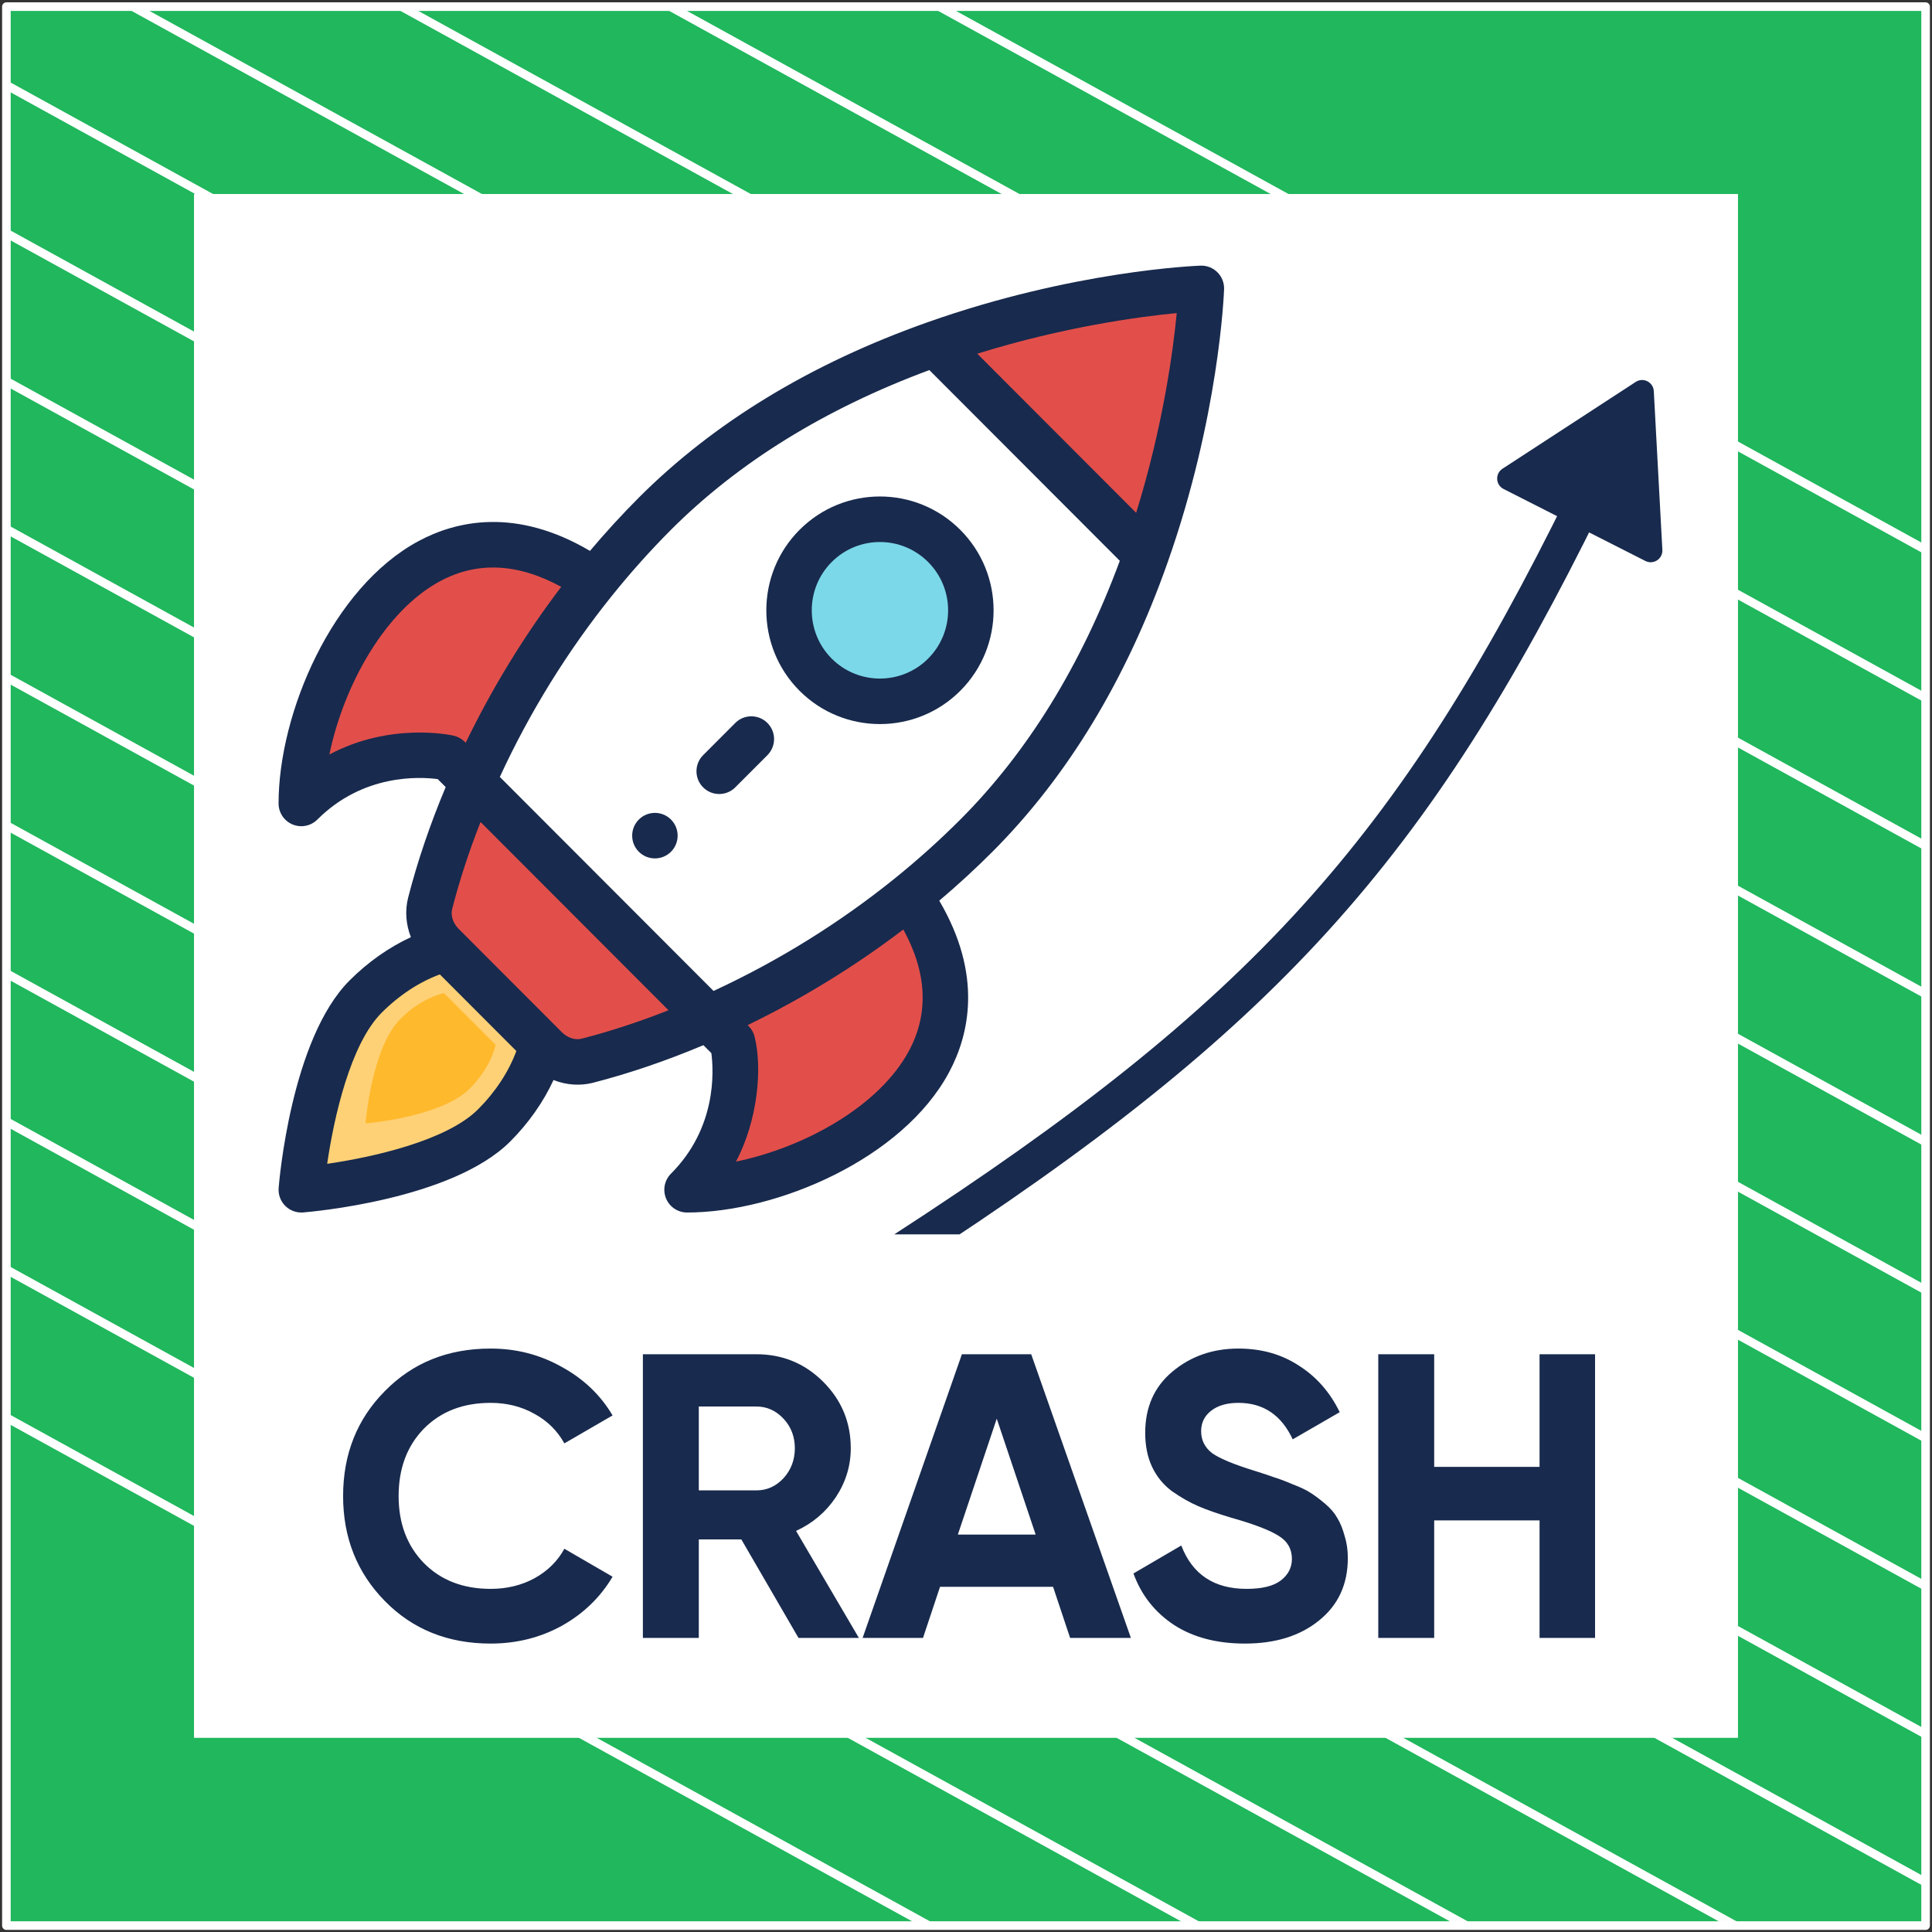 <?xml version="1.0" encoding="UTF-8"?> <svg xmlns="http://www.w3.org/2000/svg" width="302" height="302" viewBox="0 0 302 302" fill="none"><rect x="0" y="0" width="302" height="302" fill="#333333" stroke="none"/><path d="M301 1.038H1V301H301V1.038Z" fill="#20B75D" stroke="white" stroke-width="1.346" stroke-linejoin="round"></path><mask id="mask0_115_1319" style="mask-type:luminance" maskUnits="userSpaceOnUse" x="1" y="1" width="300" height="300"><path d="M300.327 1.673V300.289H1.673V1.673H300.327Z" fill="white" stroke="white" stroke-width="1.346"></path></mask><g mask="url(#mask0_115_1319)"><path d="M-285.023 64.085L219.795 342.086" stroke="white" stroke-width="1.346" stroke-miterlimit="10"></path><path d="M-263.954 52.544L240.932 330.581" stroke="white" stroke-width="1.346" stroke-miterlimit="10"></path><path d="M-242.819 41.04L261.999 319.04" stroke="white" stroke-width="1.346" stroke-miterlimit="10"></path><path d="M-221.682 29.536L283.136 307.536" stroke="white" stroke-width="1.346" stroke-miterlimit="10"></path><path d="M-200.545 18.032L304.272 296.032" stroke="white" stroke-width="1.346" stroke-miterlimit="10"></path><path d="M-179.41 6.528L325.409 284.528" stroke="white" stroke-width="1.346" stroke-miterlimit="10"></path><path d="M-158.273 -5.013L346.545 273.024" stroke="white" stroke-width="1.346" stroke-miterlimit="10"></path><path d="M-137.205 -16.517L367.613 261.483" stroke="white" stroke-width="1.346" stroke-miterlimit="10"></path><path d="M-116.069 -28.021L388.749 249.979" stroke="white" stroke-width="1.346" stroke-miterlimit="10"></path><path d="M-94.932 -39.525L409.886 238.475" stroke="white" stroke-width="1.346" stroke-miterlimit="10"></path><path d="M-73.796 -51.029L431.023 226.971" stroke="white" stroke-width="1.346" stroke-miterlimit="10"></path><path d="M-52.659 -62.533L452.159 215.467" stroke="white" stroke-width="1.346" stroke-miterlimit="10"></path><path d="M-31.591 -74.075L473.227 203.963" stroke="white" stroke-width="1.346" stroke-miterlimit="10"></path><path d="M-10.454 -85.579L494.363 192.422" stroke="white" stroke-width="1.346" stroke-miterlimit="10"></path></g><path d="M271 31H31V270.975H271V31Z" fill="white" stroke="white" stroke-width="1.346" stroke-miterlimit="10"></path><g clip-path="url(#clip0_115_1319)"><path d="M187.704 45.081C187.704 45.081 187.018 64.234 179.07 86.753L146.09 53.727C168.578 45.767 187.704 45.081 187.704 45.081Z" fill="#E24F4B"></path><path d="M146.09 53.727L179.07 86.754C173.904 101.406 165.657 117.481 152.532 130.625C140.437 142.737 125.887 152.433 110.674 159.154L73.793 122.221C78.284 112.027 84.552 101.15 92.834 90.849C95.733 87.245 98.877 83.711 102.281 80.303C115.406 67.159 131.459 58.901 146.09 53.727Z" fill="white"></path><path d="M147.505 85.338C153.054 90.895 153.054 99.908 147.505 105.466C141.955 111.024 132.958 111.024 127.405 105.466C121.855 99.904 121.855 90.895 127.405 85.338C132.955 79.78 141.955 79.78 147.505 85.338Z" fill="#7BD8E8"></path><path d="M142.481 140.688C160.793 168.195 126.513 185.975 107.309 185.975C117.357 175.913 114.422 162.908 114.422 162.908L110.674 159.154C120.853 154.657 131.715 148.38 142.001 140.086L142.481 140.688Z" fill="#E24F4B"></path><path d="M69.664 148.281L69.089 147.704C67.39 146 66.555 143.531 67.152 141.196C68.634 135.418 70.823 128.971 73.793 122.221L110.674 159.154C103.933 162.129 97.495 164.321 91.725 165.804C89.394 166.402 86.928 165.566 85.227 163.865L84.651 163.289L69.664 148.281Z" fill="#E24F4B"></path><path d="M92.233 90.369L92.834 90.849C84.552 101.15 78.284 112.027 73.793 122.221L70.044 118.467C70.044 118.467 57.058 115.528 47.01 125.591C47.01 106.359 64.764 72.03 92.233 90.369Z" fill="#E24F4B"></path><path d="M69.8 146.513L84.787 161.521C83.71 165.787 81.156 170.277 77.293 174.145C68.969 182.482 47.146 184.207 47.146 184.207C47.146 184.207 48.869 162.353 57.194 154.017C61.056 150.149 65.54 147.591 69.8 146.513Z" fill="#FFD176"></path><path d="M69.386 155.224L77.489 163.338C76.906 165.644 75.525 168.072 73.437 170.163C68.937 174.67 57.139 175.603 57.139 175.603C57.139 175.603 58.07 163.788 62.571 159.281C64.659 157.19 67.083 155.807 69.386 155.224Z" fill="#FFB92D"></path><path d="M104.886 133.141C106.271 131.749 106.271 129.497 104.886 128.109C103.496 126.718 101.247 126.718 99.858 128.109C98.472 129.497 98.472 131.749 99.858 133.141C101.247 134.528 103.496 134.528 104.886 133.141Z" fill="#182A4D"></path><path d="M150.106 107.982C157.048 101.03 157.049 89.774 150.106 82.822C143.163 75.869 131.924 75.869 124.981 82.822C118.057 89.756 118.056 101.042 124.982 107.982C131.909 114.915 143.179 114.918 150.106 107.982ZM130.006 87.853C134.171 83.682 140.915 83.681 145.081 87.853C149.246 92.024 149.247 98.778 145.081 102.949C140.926 107.11 134.164 107.11 130.007 102.95C125.852 98.786 125.851 92.014 130.006 87.853Z" fill="#182A4D"></path><path d="M45.739 128.878C46.178 129.06 46.64 129.149 47.098 129.149C48.023 129.149 48.931 128.787 49.611 128.107C56.746 120.961 65.548 121.408 68.423 121.786L69.667 123.032C67.218 128.868 65.246 134.67 63.799 140.314C63.276 142.356 63.453 144.517 64.229 146.494C60.808 148.073 57.508 150.391 54.634 153.269C45.488 162.428 43.631 184.75 43.556 185.696C43.475 186.733 43.85 187.755 44.586 188.492C45.255 189.161 46.16 189.534 47.098 189.534C47.191 189.534 47.284 189.53 47.378 189.523C48.322 189.448 70.612 187.588 79.758 178.43C82.631 175.553 84.945 172.248 86.522 168.823C88.612 169.646 90.763 169.747 92.697 169.251C98.33 167.802 104.124 165.828 109.952 163.375L111.196 164.621C111.573 167.501 112.02 176.315 104.884 183.46C103.869 184.477 103.565 186.008 104.115 187.337C104.664 188.667 105.96 189.533 107.397 189.533C121.46 189.533 141.121 181.147 148.362 167.597C151.507 161.713 153.648 152.404 146.819 140.787C149.714 138.337 152.502 135.775 155.132 133.141C166.864 121.393 176.075 106.184 182.508 87.939C190.545 65.168 191.313 46.013 191.342 45.209C191.378 44.221 191.001 43.264 190.304 42.565C189.606 41.867 188.654 41.488 187.664 41.525C186.861 41.554 167.733 42.324 144.995 50.372C126.775 56.815 111.588 66.038 99.856 77.787C97.227 80.42 94.669 83.211 92.221 86.112C80.621 79.274 71.326 81.418 65.45 84.567C51.919 91.819 43.544 111.508 43.544 125.591C43.545 127.03 44.411 128.327 45.739 128.878ZM74.734 173.397C69.848 178.29 58.388 180.87 51.144 181.924C52.197 174.669 54.774 163.193 59.659 158.301C62.395 155.561 65.567 153.484 68.755 152.314L80.712 164.288C79.544 167.481 77.47 170.658 74.734 173.397ZM90.932 162.358C89.904 162.621 88.713 162.234 87.827 161.349C70.581 144.078 92.72 166.249 71.692 145.191C70.806 144.301 70.419 143.109 70.682 142.081C71.82 137.643 73.308 133.089 75.118 128.492L104.5 157.916C99.909 159.728 95.362 161.219 90.932 162.358ZM142.097 164.239C137.442 172.949 125.721 179.369 115.04 181.579C118.446 175.161 119.197 166.992 117.952 162.038C117.663 160.887 116.914 160.308 116.872 160.24C125.482 156.064 133.636 151.054 141.205 145.291C144.903 152.056 145.207 158.419 142.097 164.239ZM177.598 80.159L152.764 55.289C166.294 51.081 178.065 49.505 183.941 48.939C183.375 54.823 181.801 66.611 177.598 80.159ZM104.882 82.819C115.408 72.278 128.993 63.888 145.27 57.849L175.042 87.664C169.012 103.964 160.635 117.568 150.108 128.11C146.906 131.315 143.459 134.413 139.861 137.315C131.212 144.289 121.693 150.196 111.537 154.899L78.131 121.446C82.827 111.275 88.726 101.742 95.689 93.082C98.59 89.476 101.682 86.023 104.882 82.819ZM68.804 90.841C74.616 87.726 80.97 88.032 87.725 91.735C81.97 99.314 76.967 107.48 72.796 116.103C72.744 116.07 72.104 115.265 70.916 114.997C70.427 114.886 61.026 112.861 51.488 117.938C53.695 107.241 60.106 95.503 68.804 90.841Z" fill="#182A4D"></path><path d="M114.934 123.075L119.958 118.044C121.346 116.654 121.346 114.401 119.958 113.012C118.57 111.622 116.321 111.622 114.933 113.012L109.909 118.043C108.522 119.432 108.522 121.685 109.909 123.075C111.297 124.464 113.546 124.464 114.934 123.075Z" fill="#182A4D"></path><path d="M250.209 79.578C250.893 78.188 250.319 76.508 248.929 75.825C247.539 75.141 245.859 75.715 245.175 77.105L250.209 79.578ZM141.123 195.427L142.647 197.782C171.002 179.43 191.178 163.619 207.641 145.473C224.114 127.317 236.764 106.938 250.209 79.578L247.692 78.341L245.175 77.105C231.861 104.198 219.482 124.075 203.487 141.704C187.483 159.344 167.755 174.85 139.599 193.073L141.123 195.427Z" fill="#182A4D"></path><path d="M255.684 59.701C256.866 58.931 258.437 59.729 258.513 61.137L259.852 85.955C259.928 87.363 258.451 88.326 257.194 87.687L235.032 76.438C233.774 75.799 233.679 74.039 234.861 73.269L255.684 59.701Z" fill="#182A4D"></path></g><path d="M76.689 256.914C70.017 256.914 64.506 254.697 60.156 250.263C55.806 245.829 53.632 240.361 53.632 233.857C53.632 227.312 55.806 221.843 60.156 217.451C64.506 213.017 70.017 210.8 76.689 210.8C80.701 210.8 84.396 211.75 87.774 213.65C91.195 215.509 93.855 218.042 95.755 221.252L88.218 225.623C87.12 223.638 85.557 222.096 83.53 220.998C81.503 219.858 79.223 219.288 76.689 219.288C72.382 219.288 68.898 220.639 66.237 223.342C63.619 226.045 62.31 229.55 62.31 233.857C62.31 238.122 63.619 241.606 66.237 244.309C68.898 247.012 72.382 248.363 76.689 248.363C79.223 248.363 81.503 247.814 83.53 246.716C85.599 245.576 87.162 244.034 88.218 242.092L95.755 246.463C93.855 249.672 91.216 252.227 87.837 254.127C84.459 255.985 80.743 256.914 76.689 256.914ZM124.816 256.028L115.884 240.635H109.233V256.028H100.492V211.687H118.228C122.324 211.687 125.808 213.123 128.68 215.994C131.552 218.866 132.987 222.329 132.987 226.383C132.987 229.128 132.206 231.682 130.644 234.047C129.081 236.37 127.012 238.122 124.436 239.305L134.254 256.028H124.816ZM109.233 219.858V232.97H118.228C119.875 232.97 121.29 232.337 122.472 231.07C123.655 229.761 124.246 228.198 124.246 226.383C124.246 224.567 123.655 223.025 122.472 221.759C121.29 220.492 119.875 219.858 118.228 219.858H109.233ZM167.273 256.028L164.612 248.046H146.939L144.279 256.028H134.841L150.36 211.687H161.192L176.774 256.028H167.273ZM149.726 239.875H161.888L155.807 221.759L149.726 239.875ZM194.596 256.914C190.204 256.914 186.509 255.943 183.511 254.001C180.512 252.016 178.401 249.334 177.176 245.956L184.651 241.585C186.382 246.104 189.782 248.363 194.849 248.363C197.298 248.363 199.093 247.92 200.233 247.033C201.373 246.146 201.944 245.027 201.944 243.676C201.944 242.113 201.247 240.91 199.853 240.065C198.46 239.178 195.968 238.228 192.379 237.214C190.394 236.623 188.705 236.032 187.311 235.441C185.96 234.85 184.587 234.068 183.194 233.097C181.842 232.084 180.808 230.817 180.09 229.296C179.372 227.776 179.013 226.003 179.013 223.976C179.013 219.964 180.428 216.775 183.257 214.411C186.129 212.004 189.57 210.8 193.582 210.8C197.172 210.8 200.318 211.687 203.02 213.46C205.765 215.192 207.898 217.62 209.418 220.745L202.07 224.989C200.297 221.188 197.467 219.288 193.582 219.288C191.766 219.288 190.331 219.71 189.275 220.555C188.261 221.357 187.755 222.413 187.755 223.722C187.755 225.116 188.325 226.256 189.465 227.143C190.647 227.987 192.885 228.916 196.179 229.93C197.531 230.352 198.544 230.69 199.22 230.943C199.938 231.155 200.888 231.513 202.07 232.02C203.295 232.485 204.224 232.928 204.857 233.35C205.533 233.773 206.293 234.343 207.138 235.061C207.982 235.779 208.616 236.518 209.038 237.278C209.503 238.038 209.883 238.967 210.178 240.065C210.516 241.121 210.685 242.282 210.685 243.549C210.685 247.645 209.186 250.897 206.188 253.304C203.232 255.711 199.368 256.914 194.596 256.914ZM240.655 211.687H249.333V256.028H240.655V237.658H224.185V256.028H215.444V211.687H224.185V229.296H240.655V211.687Z" fill="#182A4D"></path><defs><clipPath id="clip0_115_1319"><rect width="222" height="151.895" fill="white" transform="translate(40 41.053)"></rect></clipPath></defs></svg> 